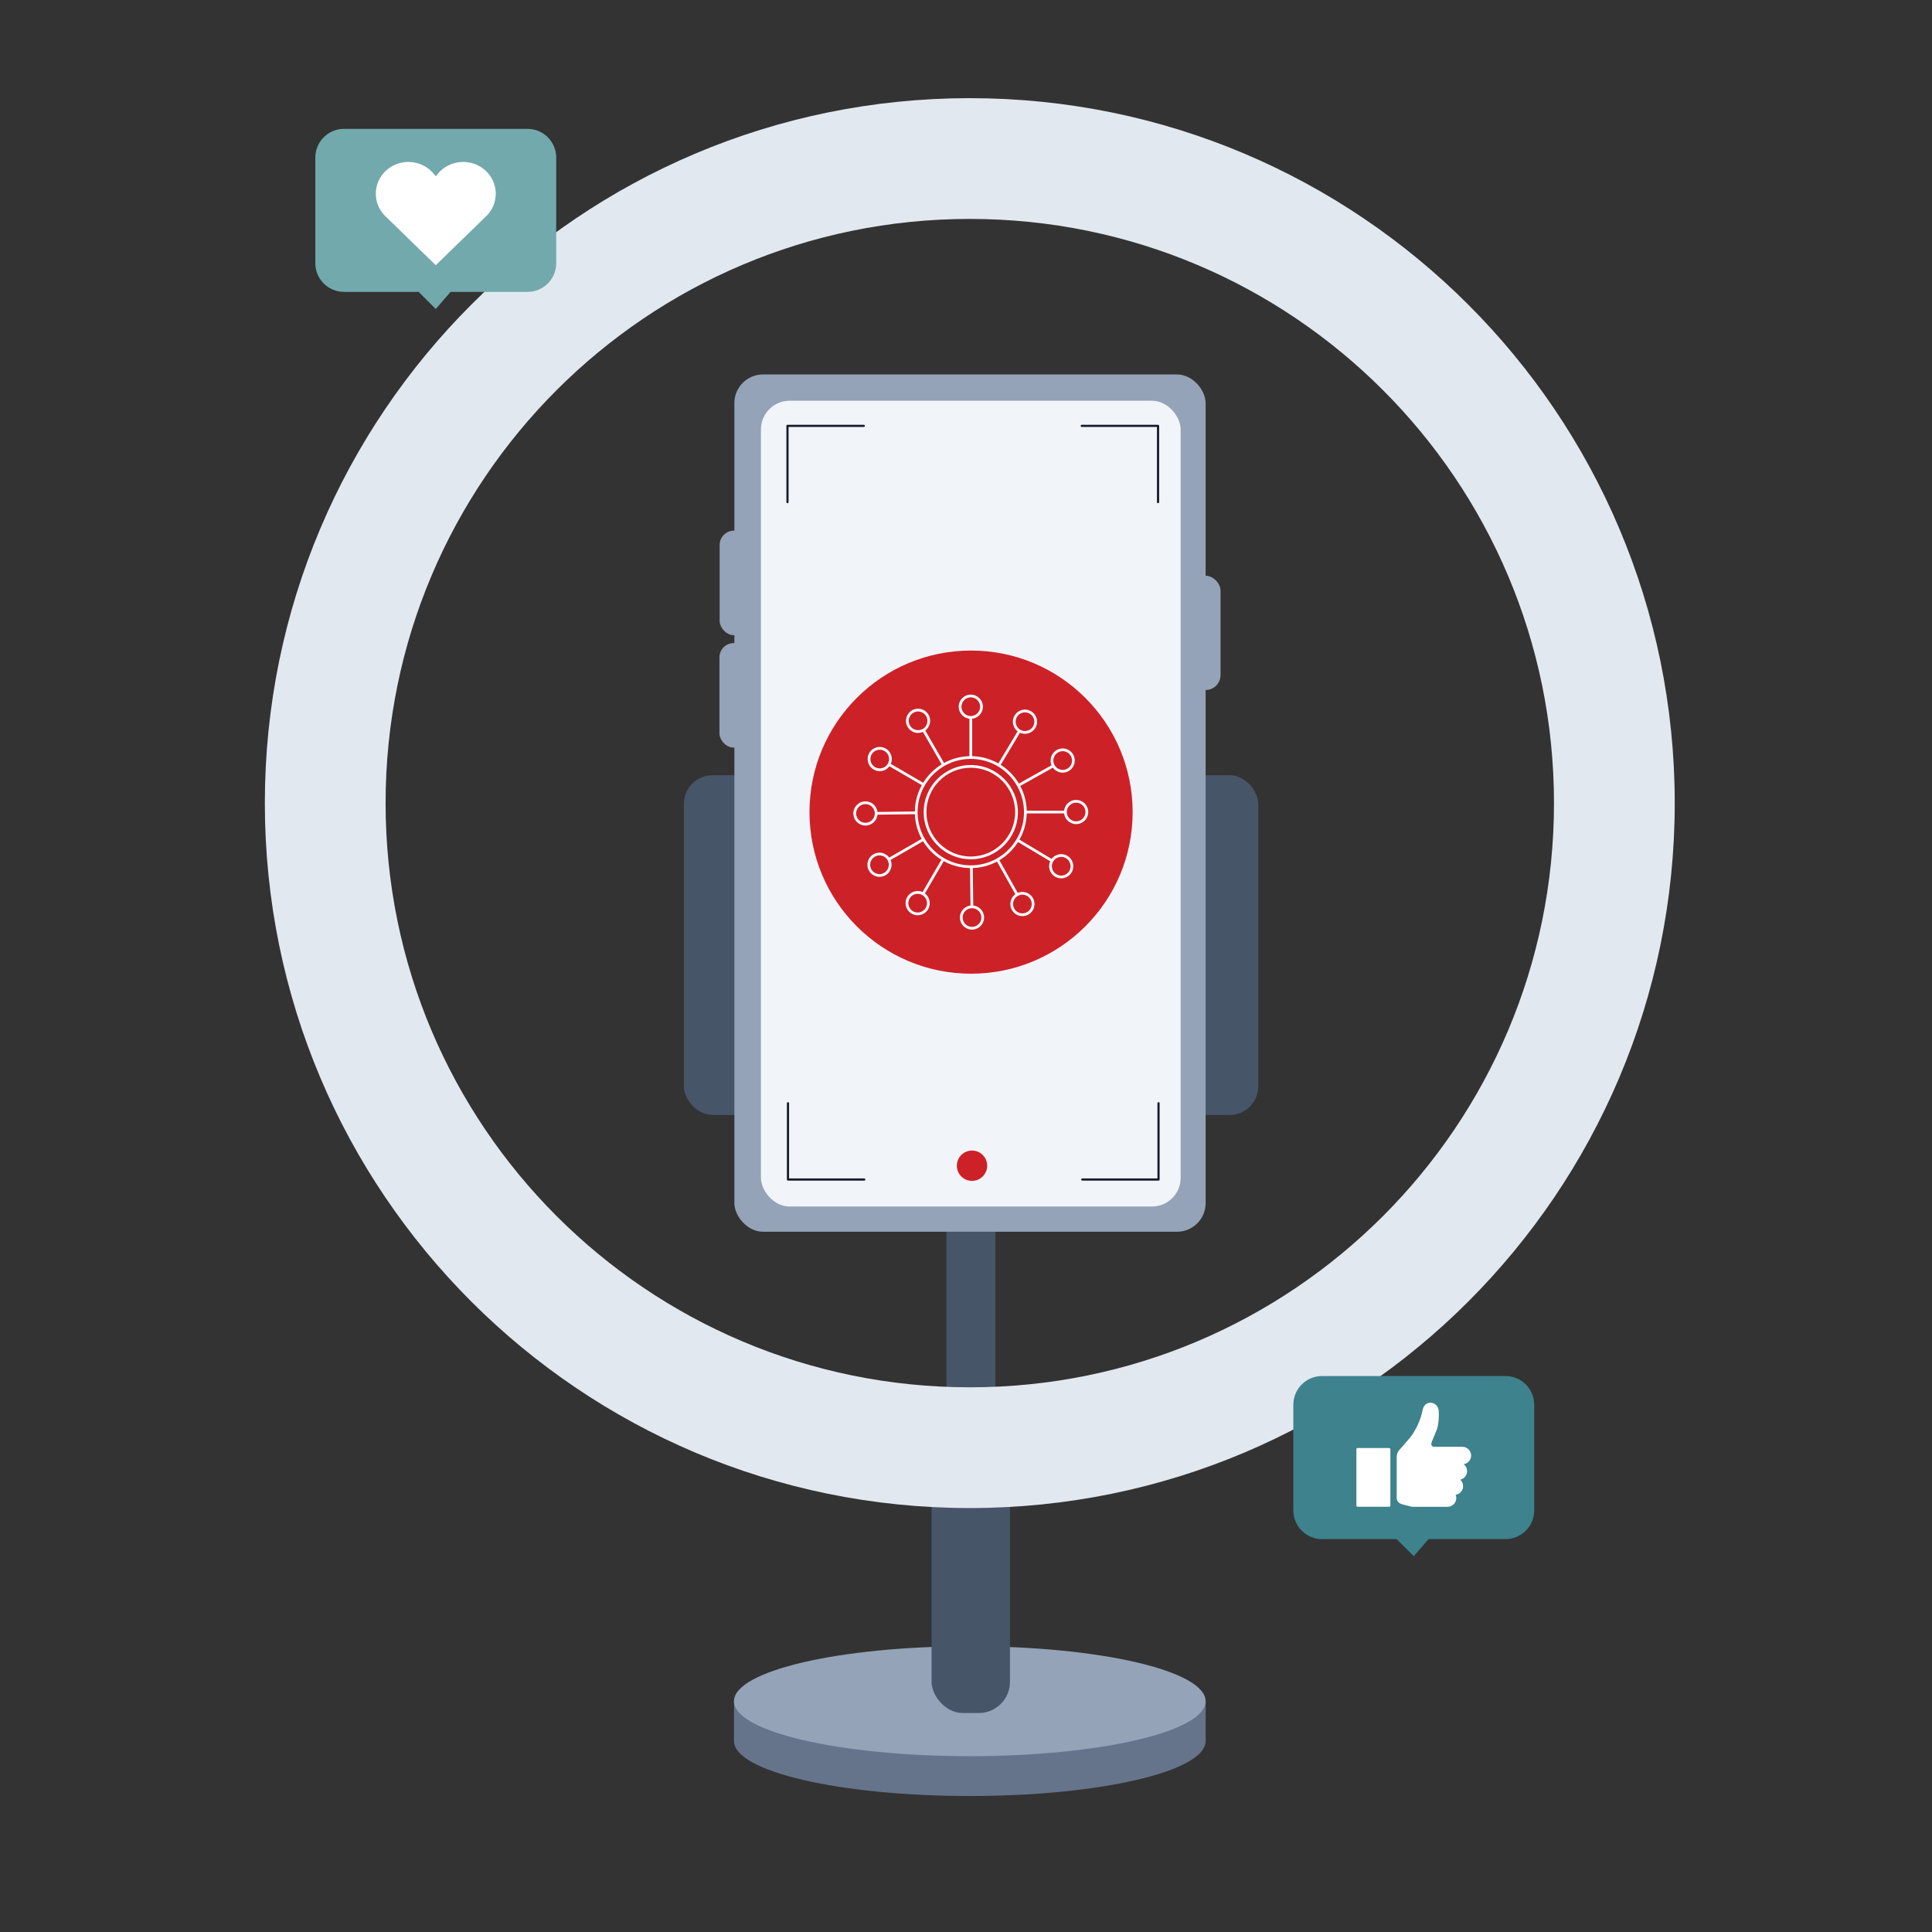 <?xml version="1.0" encoding="UTF-8"?>
<svg id="Layer_1" data-name="Layer 1" xmlns="http://www.w3.org/2000/svg" viewBox="0 0 1080 1080">
  <rect x="0" y="0" width="1080" height="1080" fill="#333333" stroke="none"/>
  <defs>
    <style>
      .cls-1 {
        fill: #94a3b7;
      }

      .cls-1, .cls-2, .cls-3, .cls-4, .cls-5, .cls-6, .cls-7, .cls-8, .cls-9 {
        stroke-width: 0px;
      }

      .cls-2 {
        fill: #cd2128;
      }

      .cls-3 {
        fill: #f1f5f9;
      }

      .cls-4 {
        fill: #3d828c;
      }

      .cls-5 {
        fill: #e2e8ef;
      }

      .cls-6 {
        fill: #72a9ac;
      }

      .cls-10 {
        fill: none;
        stroke: #151b2d;
        stroke-linecap: round;
        stroke-linejoin: round;
        stroke-width: 1.22px;
      }

      .cls-7 {
        fill: #65748b;
      }

      .cls-8 {
        fill: #fff;
      }

      .cls-9 {
        fill: #475569;
      }
    </style>
  </defs>
  <path class="cls-7" d="M673.96,973.26c0,16.97-59.02,30.72-131.83,30.72s-131.83-13.75-131.83-30.72v-22.26h263.67v22.26Z"/>
  <ellipse class="cls-1" cx="542.12" cy="950.99" rx="131.83" ry="30.72"/>
  <rect class="cls-9" x="520.77" y="808.58" width="43.81" height="149.01" rx="17.45" ry="17.45"/>
  <rect class="cls-9" x="529.08" y="672.33" width="27.34" height="119.9"/>
  <rect class="cls-9" x="382.29" y="433.36" width="321.06" height="189.93" rx="16" ry="16"/>
  <path class="cls-5" d="M542.12,54.87c-217.64,0-394.07,176.43-394.07,394.07s176.43,394.07,394.07,394.07,394.07-176.43,394.07-394.07S759.76,54.87,542.12,54.87ZM542.12,775.51c-180.36,0-326.57-146.21-326.57-326.57S361.77,122.38,542.12,122.38s326.57,146.21,326.57,326.57-146.21,326.57-326.57,326.57Z"/>
  <rect class="cls-1" x="410.52" y="209.32" width="263.44" height="479.24" rx="16" ry="16"/>
  <rect class="cls-3" x="425.37" y="224.02" width="234.62" height="450.43" rx="16" ry="16"/>
  <rect class="cls-1" x="402.29" y="296.64" width="16.68" height="58.44" rx="7.97" ry="7.97"/>
  <rect class="cls-1" x="402.18" y="359.49" width="16.68" height="58.44" rx="7.97" ry="7.97"/>
  <rect class="cls-1" x="665.61" y="321.85" width="16.68" height="63.88" rx="8.33" ry="8.33"/>
  <circle class="cls-2" cx="542.83" cy="453.98" r="90.32"/>
  <path class="cls-8" d="M542.68,480.32c-14.51,0-26.33-11.81-26.33-26.33s11.81-26.33,26.33-26.33,26.33,11.81,26.33,26.33-11.81,26.33-26.33,26.33ZM542.68,429.16c-13.68,0-24.81,11.14-24.81,24.82s11.13,24.82,24.81,24.82,24.81-11.14,24.81-24.82-11.13-24.82-24.81-24.82Z"/>
  <g>
    <rect class="cls-8" x="541.92" y="401.05" width="1.52" height="22.41"/>
    <path class="cls-8" d="M542.68,401.81c-3.72,0-6.75-3.03-6.75-6.76s3.03-6.76,6.75-6.76,6.75,3.03,6.75,6.76-3.03,6.76-6.75,6.76ZM542.68,389.81c-2.88,0-5.23,2.35-5.23,5.24s2.35,5.24,5.23,5.24,5.23-2.35,5.23-5.24-2.35-5.24-5.23-5.24Z"/>
  </g>
  <g>
    <rect class="cls-8" x="552.92" y="417.43" width="22.41" height="1.52" transform="translate(-84.64 686.92) rotate(-59.05)"/>
    <path class="cls-8" d="M572.95,410.19c-1.21,0-2.4-.33-3.46-.96-3.2-1.91-4.24-6.07-2.32-9.27.93-1.55,2.4-2.64,4.15-3.08s3.57-.17,5.11.76c3.2,1.91,4.24,6.07,2.32,9.27h0c-.93,1.55-2.4,2.64-4.15,3.08-.55.14-1.1.2-1.65.2h0ZM572.98,398.2c-.43,0-.86.05-1.28.16-1.36.34-2.5,1.18-3.22,2.38-1.49,2.47-.68,5.7,1.8,7.18,1.2.72,2.6.93,3.96.59,1.36-.34,2.5-1.18,3.22-2.38h0c1.49-2.47.68-5.7-1.8-7.18-.82-.49-1.75-.74-2.68-.74h0Z"/>
  </g>
  <g>
    <rect class="cls-8" x="567.85" y="432.81" width="22.4" height="1.52" transform="translate(-138.09 338.72) rotate(-29.29)"/>
    <path class="cls-8" d="M594.06,431.91c-.61,0-1.23-.08-1.84-.26-1.74-.49-3.18-1.62-4.06-3.2-1.82-3.25-.66-7.37,2.59-9.19,1.57-.88,3.39-1.1,5.13-.61s3.18,1.62,4.06,3.2c1.82,3.25.66,7.37-2.59,9.19h0c-1.02.58-2.15.87-3.29.87h0ZM594.04,419.91c-.89,0-1.76.23-2.55.67-2.52,1.41-3.42,4.61-2,7.13.68,1.22,1.8,2.1,3.15,2.48,1.34.38,2.76.21,3.98-.47h0c2.52-1.41,3.42-4.61,2-7.13-.68-1.22-1.8-2.1-3.15-2.48-.47-.13-.95-.2-1.43-.2Z"/>
  </g>
  <g>
    <rect class="cls-8" x="573.18" y="453.18" width="22.4" height="1.52"/>
    <path class="cls-8" d="M601.57,460.68c-1.8,0-3.49-.7-4.77-1.97-1.28-1.28-1.98-2.97-1.98-4.78s.7-3.5,1.97-4.78c1.28-1.28,2.97-1.98,4.78-1.98h0c3.72,0,6.75,3.03,6.76,6.75,0,3.73-3.02,6.76-6.75,6.76h0ZM601.57,448.68h0c-1.4,0-2.71.55-3.7,1.54-.99.99-1.53,2.31-1.53,3.7,0,1.4.55,2.71,1.53,3.7.99.99,2.3,1.53,3.7,1.53h0c2.88,0,5.23-2.35,5.23-5.25s-2.35-5.23-5.24-5.23h0Z"/>
  </g>
  <g>
    <rect class="cls-8" x="577.7" y="464.21" width="1.52" height="22.4" transform="translate(-126.58 727.51) rotate(-59.09)"/>
    <path class="cls-8" d="M593.21,490.99c-1.21,0-2.39-.33-3.45-.96h0c-3.2-1.91-4.24-6.07-2.33-9.26.93-1.55,2.4-2.64,4.14-3.08,1.75-.44,3.57-.17,5.12.75,3.2,1.91,4.24,6.07,2.33,9.26-.93,1.55-2.4,2.64-4.14,3.08-.55.14-1.11.2-1.65.2h0ZM590.54,488.73c1.2.72,2.6.93,3.96.58,1.36-.34,2.5-1.19,3.22-2.39,1.48-2.47.68-5.7-1.81-7.18-1.2-.72-2.6-.93-3.96-.58-1.36.34-2.5,1.19-3.22,2.39-1.48,2.47-.68,5.7,1.81,7.18h0Z"/>
  </g>
  <g>
    <rect class="cls-8" x="562.35" y="479.15" width="1.52" height="22.41" transform="translate(-168.01 338.69) rotate(-29.33)"/>
    <path class="cls-8" d="M571.55,512.11c-.61,0-1.23-.08-1.83-.25-1.74-.49-3.18-1.62-4.06-3.2-1.82-3.25-.67-7.37,2.57-9.2,1.57-.89,3.39-1.1,5.13-.61s3.18,1.62,4.06,3.2c1.82,3.25.67,7.37-2.57,9.2-1.02.58-2.16.87-3.3.87h0ZM571.53,500.12c-.89,0-1.76.23-2.56.68-2.51,1.41-3.41,4.62-2,7.13.68,1.22,1.81,2.1,3.15,2.47,1.34.38,2.76.2,3.98-.48,2.51-1.41,3.41-4.62,2-7.13-.68-1.22-1.81-2.1-3.15-2.47-.47-.13-.95-.2-1.42-.2Z"/>
  </g>
  <g>
    <rect class="cls-8" x="542.4" y="484.49" width="1.52" height="22.41" transform="translate(-5.76 6.39) rotate(-.67)"/>
    <path class="cls-8" d="M543.35,519.66c-1.78,0-3.45-.68-4.71-1.92-1.29-1.26-2.01-2.95-2.03-4.75-.05-3.73,2.95-6.79,6.67-6.83h.08c1.78,0,3.45.68,4.71,1.92,1.29,1.26,2.01,2.95,2.03,4.75.05,3.73-2.95,6.79-6.67,6.83h-.08ZM538.12,512.97c.02,1.4.58,2.71,1.58,3.68,1,.98,2.35,1.49,3.72,1.49,2.88-.03,5.21-2.41,5.17-5.3-.02-1.4-.58-2.71-1.58-3.68-.99-.96-2.28-1.49-3.66-1.49h-.06c-2.88.03-5.21,2.41-5.17,5.3h0Z"/>
  </g>
  <g>
    <rect class="cls-8" x="510.44" y="489.26" width="22.41" height="1.52" transform="translate(-164.48 693.65) rotate(-59.74)"/>
    <path class="cls-8" d="M512.97,511.62c-1.18,0-2.35-.31-3.39-.93-3.21-1.88-4.3-6.02-2.43-9.24h0c.91-1.56,2.37-2.67,4.11-3.13,1.75-.46,3.56-.21,5.12.7,3.22,1.88,4.3,6.02,2.43,9.24-.91,1.56-2.37,2.67-4.11,3.13-.57.15-1.15.23-1.72.23h0ZM508.46,502.23h0c-1.46,2.5-.61,5.71,1.88,7.17,1.21.71,2.62.9,3.97.54,1.35-.36,2.48-1.21,3.19-2.42,1.46-2.5.61-5.71-1.88-7.17-1.21-.71-2.62-.9-3.97-.54-1.35.36-2.48,1.21-3.19,2.42Z"/>
  </g>
  <g>
    <rect class="cls-8" x="495.34" y="474.05" width="22.4" height="1.52" transform="translate(-169.46 316.53) rotate(-29.97)"/>
    <path class="cls-8" d="M491.66,490.16c-.58,0-1.18-.08-1.76-.24-1.74-.47-3.2-1.59-4.1-3.15-1.86-3.23-.74-7.36,2.47-9.22,1.56-.9,3.39-1.14,5.12-.67s3.2,1.59,4.1,3.15c1.86,3.23.74,7.36-2.47,9.22-1.04.6-2.19.9-3.36.9h0ZM491.63,478.17c-.9,0-1.8.24-2.6.7-2.5,1.44-3.36,4.65-1.92,7.15.7,1.21,1.83,2.08,3.17,2.44,1.35.36,2.76.18,3.97-.52,2.5-1.44,3.36-4.65,1.92-7.15-.7-1.21-1.83-2.08-3.17-2.44-.46-.12-.91-.18-1.37-.18h0Z"/>
  </g>
  <g>
    <rect class="cls-8" x="489.78" y="453.75" width="22.4" height="1.52" transform="translate(-5.75 6.42) rotate(-.73)"/>
    <path class="cls-8" d="M483.78,461.48c-1.77,0-3.44-.68-4.71-1.92-1.29-1.26-2.01-2.95-2.03-4.75-.05-3.73,2.95-6.79,6.67-6.84h0c1.8-.02,3.51.66,4.8,1.92,1.29,1.26,2.01,2.95,2.03,4.75s-.66,3.51-1.92,4.8c-1.26,1.29-2.95,2.02-4.75,2.04h-.09.02ZM483.72,449.48h0c-2.88.04-5.2,2.41-5.17,5.3.02,1.4.58,2.71,1.58,3.68,1,.98,2.33,1.5,3.72,1.49,1.4-.02,2.7-.58,3.68-1.58.98-1,1.5-2.32,1.49-3.72-.02-1.4-.58-2.71-1.58-3.68-1-.97-2.35-1.53-3.72-1.49Z"/>
  </g>
  <g>
    <rect class="cls-8" x="505.89" y="421.77" width="1.52" height="22.4" transform="translate(-122.57 652.62) rotate(-59.76)"/>
    <path class="cls-8" d="M491.77,431.07c-1.18,0-2.35-.31-3.39-.92-3.22-1.88-4.31-6.02-2.44-9.24.91-1.56,2.37-2.67,4.11-3.13,1.75-.46,3.56-.21,5.12.7h0c3.22,1.88,4.31,6.02,2.44,9.24-.91,1.56-2.37,2.67-4.11,3.13-.58.15-1.15.23-1.73.23h0ZM491.79,419.08c-.45,0-.9.06-1.34.17-1.35.36-2.48,1.21-3.19,2.43-1.45,2.5-.61,5.71,1.89,7.16,1.21.71,2.62.9,3.97.54s2.48-1.22,3.19-2.43c1.45-2.5.61-5.71-1.89-7.16h0c-.81-.47-1.72-.71-2.63-.71Z"/>
  </g>
  <g>
    <rect class="cls-8" x="521.06" y="406.64" width="1.52" height="22.41" transform="translate(-139.01 316.89) rotate(-30)"/>
    <path class="cls-8" d="M513.22,409.71c-.58,0-1.18-.08-1.76-.24-1.74-.46-3.2-1.59-4.1-3.15-1.86-3.23-.75-7.36,2.47-9.23,1.56-.9,3.39-1.15,5.12-.68,1.74.46,3.2,1.59,4.1,3.15,1.86,3.23.75,7.36-2.47,9.23-1.04.6-2.19.91-3.36.91ZM513.2,397.71c-.9,0-1.8.24-2.61.71-2.5,1.44-3.36,4.65-1.91,7.15.7,1.21,1.83,2.08,3.18,2.44,1.35.36,2.76.17,3.97-.52,2.5-1.44,3.36-4.65,1.91-7.15-.7-1.21-1.83-2.08-3.18-2.44-.45-.12-.91-.18-1.36-.18Z"/>
  </g>
  <path class="cls-8" d="M542.68,485.26c-17.24,0-31.26-14.03-31.26-31.28s14.03-31.28,31.26-31.28,31.26,14.03,31.26,31.28-14.02,31.28-31.26,31.28ZM542.68,424.22c-16.41,0-29.74,13.35-29.74,29.76s13.35,29.76,29.74,29.76,29.74-13.35,29.74-29.76-13.35-29.76-29.74-29.76Z"/>
  <polyline class="cls-10" points="440.21 280.69 440.21 238.06 482.85 238.06"/>
  <polyline class="cls-10" points="604.72 238.06 647.35 238.06 647.35 280.69"/>
  <polyline class="cls-10" points="647.62 616.73 647.62 659.36 604.99 659.36"/>
  <polyline class="cls-10" points="483.12 659.36 440.49 659.36 440.49 616.73"/>
  <circle class="cls-2" cx="543.36" cy="651.64" r="8.48"/>
  <path class="cls-4" d="M798.58,860.36h43.06c8.8,0,16-7.2,16-16v-59.14c0-8.8-7.2-16-16-16h-102.66c-8.8,0-16,7.2-16,16v59.14c0,8.8,7.2,16,16,16h41.74l9.59,9.56,8.27-9.56Z"/>
  <rect class="cls-8" x="758.23" y="809.45" width="19" height="32.85" rx=".66" ry=".66"/>
  <path class="cls-8" d="M809.16,842.31c2.72,0,4.92-2.19,4.92-4.89,0-.65-.13-1.26-.36-1.83l.29-.04c2.21-.48,3.87-2.44,3.87-4.78,0-1.43-.62-2.72-1.6-3.61l.29-.09c2.05-.59,3.54-2.47,3.54-4.7,0-1.58-.76-2.99-1.93-3.88l.36-.06c2.19-.49,3.83-2.44,3.83-4.77,0-2.7-2.2-4.89-4.92-4.89h-15.84s-2.35-.06-1.18-2.92l2.7-6.53s1.53-3.5,1.11-10.67c-.15-2.49-2.04-4.52-4.55-4.52s-4.07,1.78-4.55,4.52c0,0-1.52,9.04-8.21,16.51l-5.17,5.95s-1,1.17-1,3.62v22.6s-.08,2.8,3.08,3.59l5.5,1.4h19.8Z"/>
  <path class="cls-6" d="M251.87,163.17h43.06c8.8,0,16-7.2,16-16v-59.14c0-8.8-7.2-16-16-16h-102.66c-8.8,0-16,7.2-16,16v59.14c0,8.8,7.2,16,16,16h41.74l9.59,9.56,8.27-9.56Z"/>
  <path class="cls-8" d="M257.13,135.09l-13,12.64-.53.55-.53-.55-28.1-27.32c-3.04-3.18-4.89-7.44-4.89-12.12,0-9.81,8.15-17.77,18.2-17.77,5.88,0,11.11,2.72,14.44,6.95l.88,1.04.88-1.04c3.33-4.22,8.56-6.95,14.44-6.95,10.06,0,18.21,7.95,18.21,17.77,0,4.68-1.86,8.94-4.89,12.12l-2.05,1.99-13.05,12.69Z"/>
</svg>